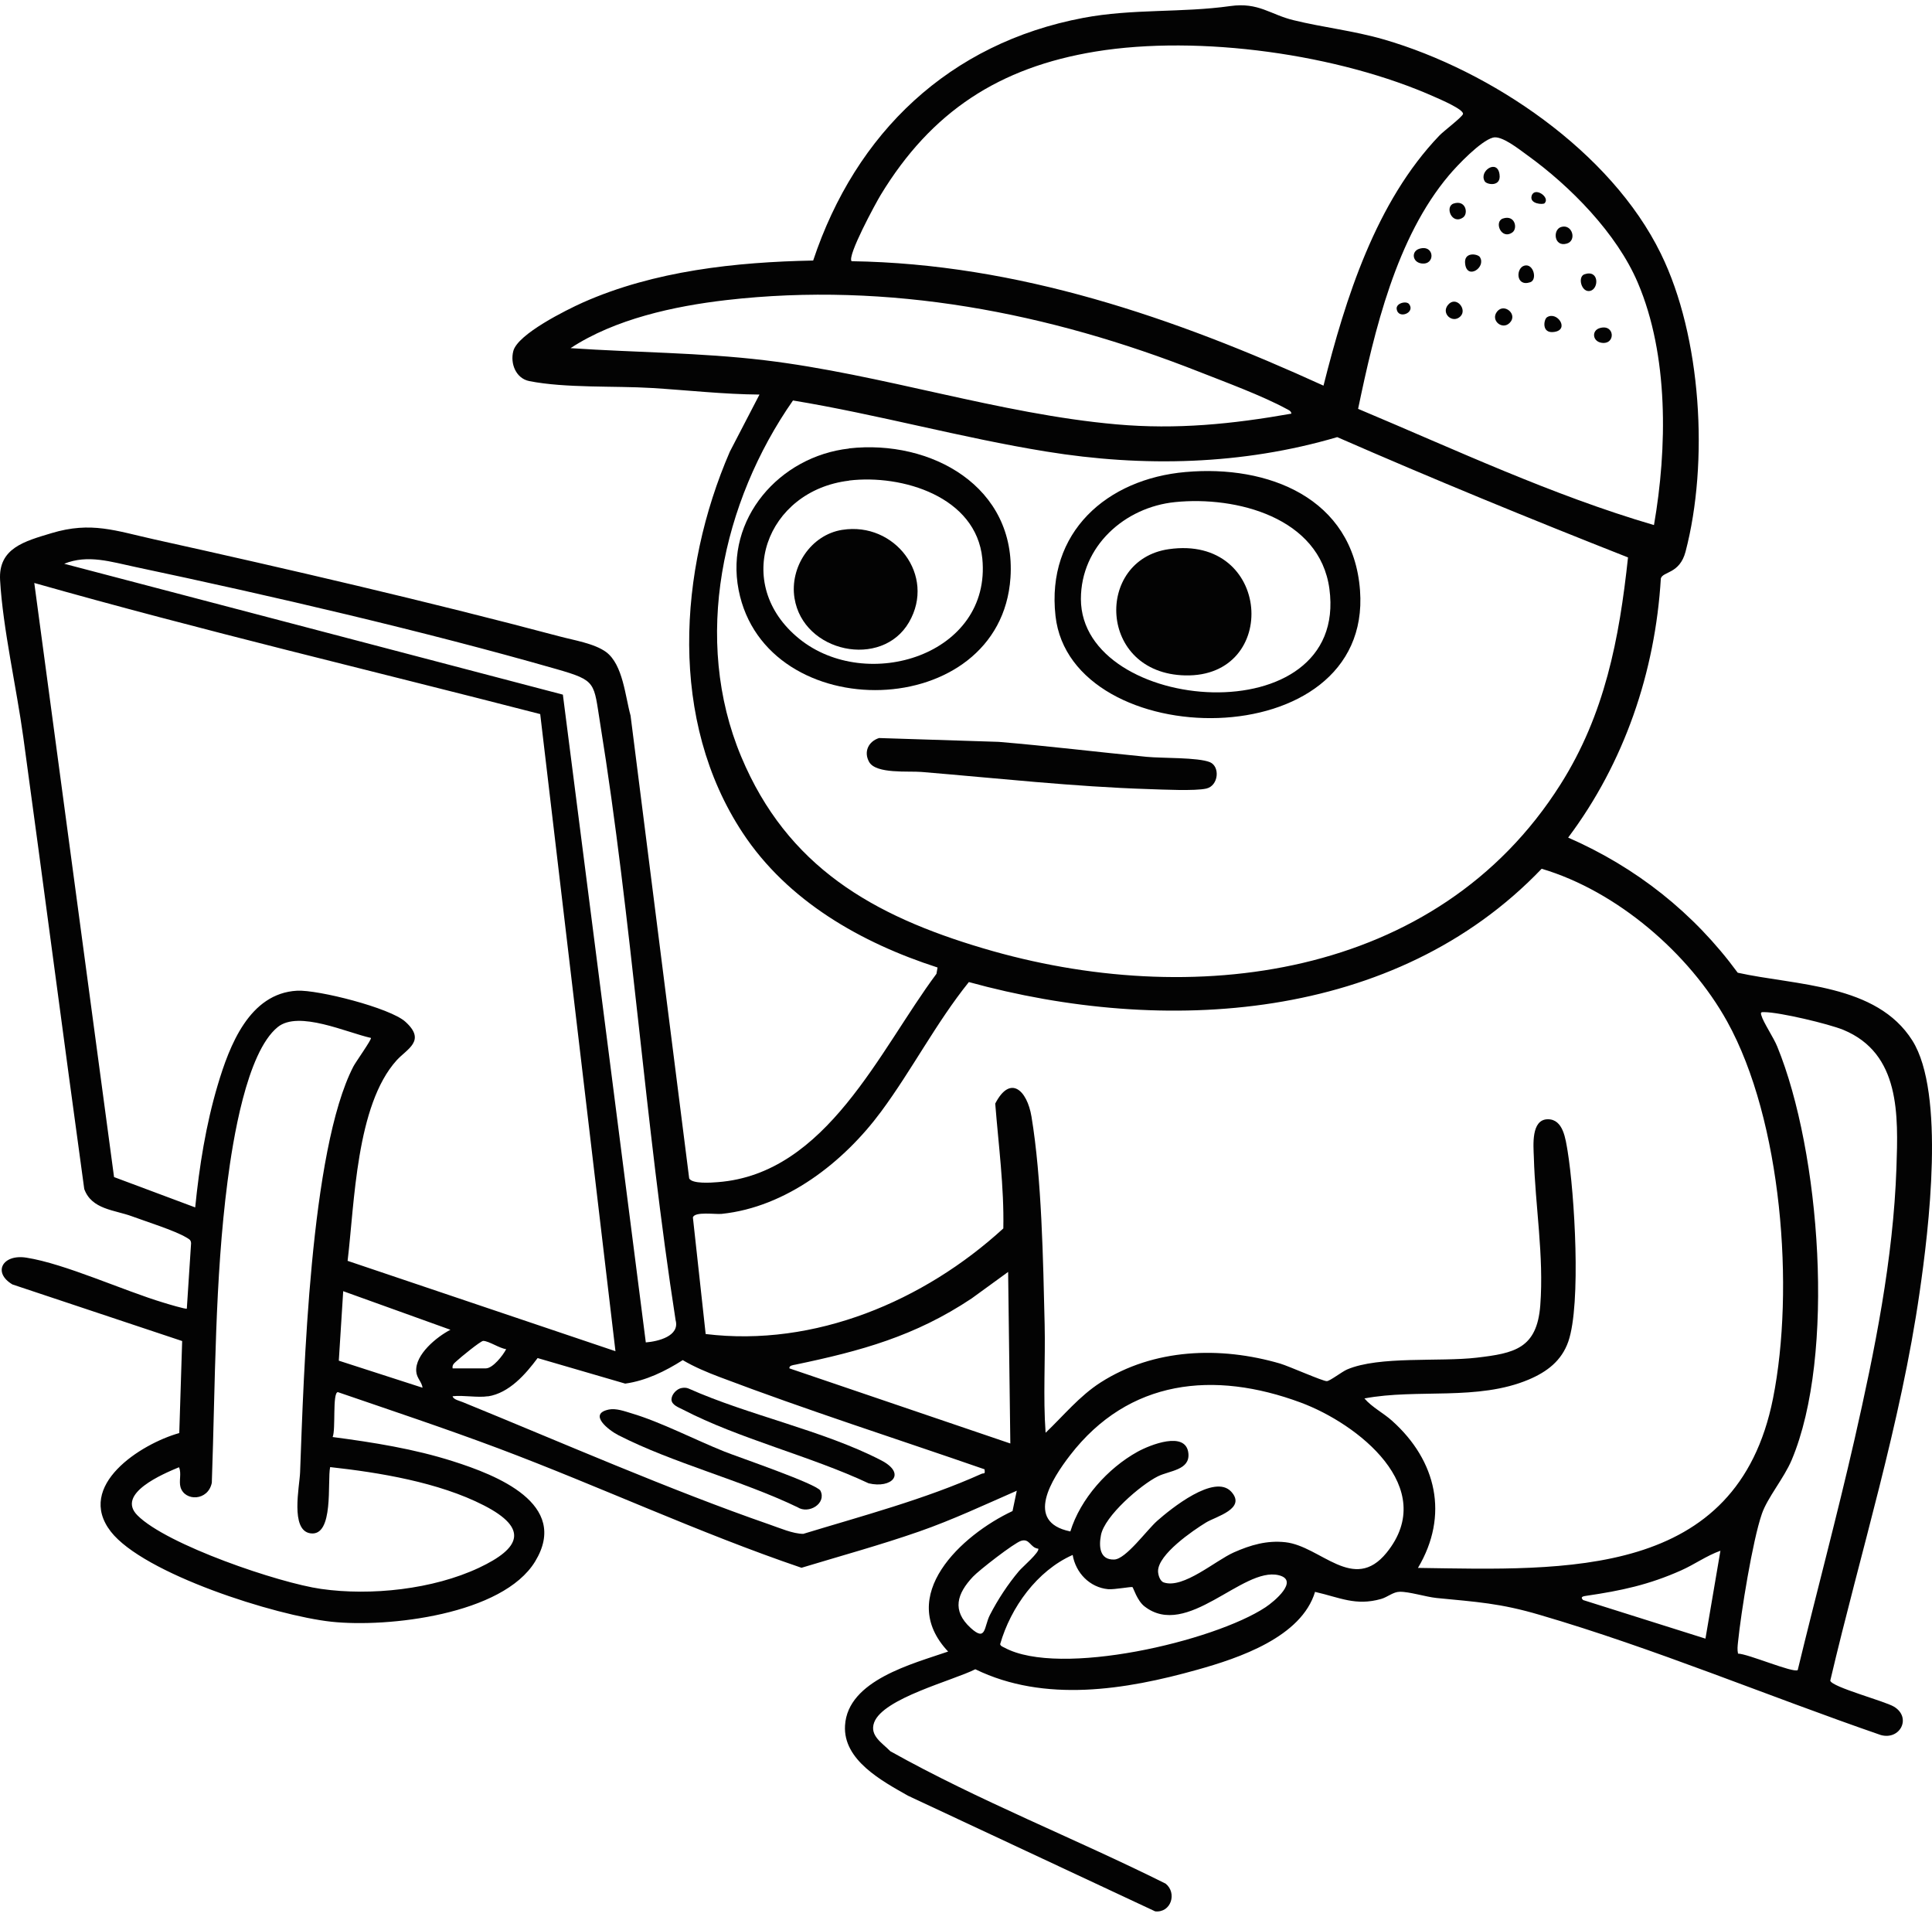 <svg width="123" height="122" viewBox="0 0 123 122" fill="none" xmlns="http://www.w3.org/2000/svg">
<path d="M83.727 101.308C82.862 104.202 78.876 105.539 76.21 106.282C71.664 107.558 66.507 108.397 62.093 106.247C60.66 106.973 56.219 108.091 55.651 109.639C55.345 110.478 56.175 110.941 56.682 111.465C62.338 114.63 68.404 116.998 74.208 119.892C74.951 120.486 74.558 121.762 73.544 121.657L57.81 114.298C56.158 113.362 53.667 112.034 53.798 109.831C53.964 106.938 58.125 105.897 60.362 105.12C57.015 101.571 61.219 97.698 64.462 96.178L64.733 94.884C62.696 95.775 60.625 96.746 58.518 97.48C56.062 98.337 53.51 99.036 51.027 99.788C44.489 97.567 38.187 94.613 31.718 92.183C28.336 90.915 24.918 89.779 21.509 88.608C21.151 88.634 21.387 90.994 21.177 91.466C23.764 91.807 26.36 92.218 28.851 93.013C31.57 93.879 36.307 95.706 34.07 99.385C32.007 102.777 24.682 103.607 21.107 103.223C17.532 102.838 9.14 100.172 7.051 97.48C4.796 94.561 8.957 91.903 11.413 91.213L11.597 85.356L0.793 81.755C-0.492 80.995 0.164 79.806 1.684 80.05C4.141 80.435 7.856 82.148 10.425 82.918C10.644 82.987 11.841 83.346 11.894 83.293L12.165 79.133C12.156 78.897 12.016 78.862 11.85 78.757C11.116 78.32 9.307 77.752 8.406 77.419C7.305 77.009 5.836 76.991 5.364 75.68C4.045 66.1 2.795 56.502 1.483 46.922C1.055 43.793 0.181 39.991 0.006 36.931C-0.116 34.877 1.58 34.449 3.284 33.933C5.81 33.173 7.357 33.785 9.84 34.335C18.327 36.215 27.234 38.278 35.626 40.507C36.535 40.751 37.837 40.952 38.589 41.503C39.664 42.307 39.804 44.326 40.145 45.55L43.877 75.007C44.069 75.365 45.284 75.278 45.695 75.243C52.635 74.719 56.001 66.826 59.619 61.983L59.689 61.581C54.821 60.008 50.153 57.359 47.286 53.015C42.575 45.882 43.178 36.337 46.464 28.75L48.352 25.114C46.053 25.096 43.755 24.834 41.464 24.694C39.174 24.554 36.001 24.712 33.703 24.257C32.846 24.091 32.47 23.138 32.68 22.343C32.959 21.259 36.071 19.721 37.103 19.257C41.648 17.238 46.831 16.679 51.77 16.583C54.48 8.445 60.441 2.746 68.972 1.137C72.119 0.543 75.231 0.823 78.325 0.386C80.134 0.132 80.869 0.928 82.355 1.286C84.243 1.749 86.157 1.95 88.097 2.51C94.933 4.494 102.555 9.634 105.737 16.146C108.333 21.434 108.796 29.441 107.31 35.113C106.934 36.538 105.868 36.363 105.737 36.818C105.378 42.779 103.411 48.548 99.836 53.312C104.172 55.209 107.834 58.102 110.631 61.913C114.346 62.735 119.469 62.612 121.75 66.231C123.857 69.579 122.79 78.276 122.213 82.245C121.007 90.636 118.455 98.747 116.523 106.973C116.619 107.383 120.002 108.275 120.587 108.633C121.715 109.324 120.972 110.775 119.74 110.434C112.546 107.952 105.326 104.919 98.027 102.786C95.51 102.043 94.024 101.964 91.454 101.711C90.772 101.641 89.706 101.3 89.111 101.317C88.701 101.317 88.333 101.658 87.931 101.772C86.305 102.235 85.283 101.676 83.736 101.326L83.727 101.308ZM84.26 24.546C85.659 18.995 87.59 12.85 91.637 8.628C91.9 8.349 93.097 7.448 93.141 7.256C93.202 6.968 91.681 6.321 91.366 6.181C85.248 3.445 76.358 2.204 69.759 3.279C63.614 4.284 59.296 7.099 56.071 12.404C55.747 12.938 53.911 16.32 54.218 16.626C64.794 16.784 74.776 20.219 84.26 24.546ZM105.3 33.418C106.147 28.54 106.244 22.614 104.268 17.99C102.931 14.852 99.968 11.845 97.223 9.87C96.725 9.511 95.597 8.602 95.046 8.759C94.268 8.969 92.791 10.508 92.249 11.155C88.893 15.123 87.503 21.041 86.463 26.023C92.669 28.628 98.814 31.521 105.291 33.418H105.3ZM82.215 26.32C82.197 26.154 82.031 26.093 81.9 26.023C80.353 25.184 78.028 24.327 76.341 23.663C66.778 19.895 56.586 17.911 46.246 19.1C42.915 19.485 39.148 20.306 36.325 22.159C40.433 22.439 44.576 22.439 48.667 22.928C56.132 23.82 63.64 26.355 71.088 27.011C74.916 27.351 78.456 26.993 82.215 26.329V26.32ZM103.647 35.48C97.433 33.033 91.253 30.498 85.134 27.823C79.103 29.598 72.801 29.747 66.612 28.741C61.21 27.867 55.887 26.381 50.485 25.49C45.975 31.949 44.06 40.69 47.19 48.164C50.127 55.174 55.564 58.277 62.583 60.357C75.808 64.291 91.48 62.368 99.347 49.929C102.17 45.471 103.088 40.681 103.647 35.48ZM41.115 85.444C41.901 85.382 43.291 85.042 43.012 84.028C41.062 71.493 40.232 58.574 38.213 46.075C37.785 43.426 38.012 43.33 35.425 42.587C26.972 40.166 17.226 37.91 8.599 36.084C7.095 35.769 5.592 35.271 4.088 35.883L35.835 44.213L41.115 85.444ZM34.402 45.454C23.668 42.683 12.847 40.131 2.183 37.106L7.261 74.92L12.427 76.851C12.689 74.238 13.109 71.589 13.861 69.063C14.612 66.537 15.88 63.224 18.913 63.058C20.241 62.988 24.839 64.151 25.809 65.034C27.155 66.249 25.914 66.756 25.25 67.49C22.671 70.348 22.575 76.563 22.13 80.252L39.183 86.003L34.393 45.454H34.402ZM90.274 99.796C99.697 99.936 110.588 100.496 112.878 89.01C114.268 82.043 113.446 71.31 109.958 65.016C107.555 60.681 102.931 56.712 98.149 55.296C88.805 65.06 74.103 65.925 61.682 62.508C59.602 65.095 58.063 68.093 56.097 70.75C53.719 73.967 50.057 76.834 45.949 77.262C45.547 77.306 44.227 77.096 44.113 77.489L44.926 84.91C51.875 85.758 58.824 82.813 63.876 78.189C63.929 75.54 63.57 72.883 63.361 70.243C64.322 68.381 65.388 69.395 65.668 71.065C66.324 75.016 66.411 80.243 66.507 84.29C66.56 86.589 66.402 88.896 66.568 91.195C67.713 90.103 68.719 88.861 70.065 87.996C73.465 85.82 77.687 85.68 81.498 86.79C82.057 86.956 84.216 87.917 84.47 87.909C84.662 87.909 85.423 87.314 85.763 87.166C87.809 86.292 91.646 86.694 94.024 86.414C96.401 86.134 97.852 85.846 98.062 83.075C98.298 79.928 97.739 76.773 97.651 73.643C97.625 72.909 97.468 71.257 98.534 71.24C99.531 71.231 99.67 72.507 99.802 73.268C100.238 75.934 100.676 82.996 99.845 85.391C99.417 86.615 98.49 87.314 97.337 87.804C94.076 89.185 90.256 88.372 86.865 89.01C87.363 89.587 88.08 89.936 88.639 90.444C91.454 92.97 92.267 96.448 90.274 99.796ZM110.64 105.251C111.261 105.251 114.163 106.501 114.451 106.3C115.631 101.422 116.951 96.51 118.07 91.606C119.355 85.959 120.535 80.147 120.736 74.334C120.85 70.969 120.989 67.053 117.353 65.549C116.409 65.165 113.315 64.43 112.336 64.422C112.152 64.422 112.065 64.404 112.135 64.623C112.257 65.069 112.922 66.048 113.149 66.616C115.885 73.302 116.881 86.248 114.067 92.926C113.577 94.088 112.52 95.33 112.17 96.352C111.575 98.066 110.841 102.628 110.649 104.525C110.623 104.761 110.597 105.006 110.649 105.242L110.64 105.251ZM23.624 66.065C22.095 65.733 19.009 64.291 17.68 65.374C15.687 66.992 14.813 72.682 14.49 75.164C13.668 81.493 13.712 87.987 13.485 94.377C13.249 95.548 11.763 95.574 11.492 94.657C11.378 94.255 11.57 93.782 11.396 93.389C10.39 93.809 7.375 95.067 8.747 96.448C10.609 98.328 17.768 100.758 20.442 101.134C23.616 101.588 27.575 101.16 30.495 99.788C33.134 98.546 33.685 97.296 30.809 95.819C27.933 94.342 24.122 93.721 21.019 93.38C20.827 94.263 21.282 97.83 19.752 97.594C18.467 97.393 19.07 94.613 19.105 93.721C19.341 87.393 19.743 73.215 22.497 67.883C22.628 67.621 23.677 66.153 23.616 66.065H23.624ZM64.191 80.951L61.857 82.647C58.247 85.05 54.821 85.986 50.634 86.86C50.503 86.886 50.223 86.912 50.258 87.096L64.322 91.877L64.182 80.951H64.191ZM28.677 84.639L21.85 82.183L21.57 86.606L26.902 88.328C26.85 87.944 26.526 87.716 26.5 87.288C26.421 86.213 27.811 85.085 28.677 84.639ZM28.816 87.096H30.932C31.377 87.096 32.033 86.257 32.225 85.872C31.814 85.828 31.133 85.356 30.765 85.347C30.599 85.347 29.288 86.423 29.087 86.615C28.939 86.755 28.773 86.851 28.816 87.096ZM31.072 88.87C30.398 88.975 29.516 88.791 28.816 88.87C28.851 89.08 29.28 89.167 29.463 89.246C35.722 91.798 42.679 94.849 48.99 97.034C49.629 97.253 50.485 97.629 51.141 97.629C54.873 96.492 58.92 95.417 62.486 93.809C62.644 93.739 62.731 93.87 62.679 93.52C57.058 91.571 51.368 89.753 45.809 87.646C45.005 87.341 44.209 87.008 43.466 86.571C42.356 87.279 41.123 87.882 39.804 88.066L34.227 86.44C33.458 87.472 32.418 88.669 31.063 88.879L31.072 88.87ZM68.142 97.48C68.78 95.4 70.528 93.45 72.425 92.401C73.203 91.973 75.51 91.038 75.659 92.506C75.764 93.573 74.47 93.599 73.719 93.966C72.626 94.508 70.318 96.492 70.091 97.716C69.951 98.442 70.012 99.298 70.939 99.263C71.682 99.237 73.002 97.393 73.675 96.798C74.549 96.029 77.32 93.783 78.386 94.945C79.374 96.029 77.407 96.527 76.787 96.903C75.93 97.427 73.736 98.931 73.727 99.997C73.727 100.242 73.85 100.644 74.094 100.723C75.336 101.142 77.372 99.333 78.552 98.809C79.619 98.337 80.659 98.031 81.839 98.162C84.085 98.415 86.174 101.413 88.272 98.835C91.646 94.683 86.419 90.61 82.809 89.272C77.293 87.227 71.865 87.778 68.124 92.629C66.979 94.115 65.196 96.868 68.124 97.471L68.142 97.48ZM66.096 98.573C65.581 98.511 65.563 97.9 65.004 98.074C64.558 98.214 62.329 99.945 61.944 100.356C60.931 101.431 60.581 102.506 61.796 103.616C62.792 104.525 62.635 103.555 63.02 102.794C63.518 101.824 64.165 100.836 64.873 99.997C65.074 99.753 66.236 98.765 66.096 98.564V98.573ZM109.53 98.704C108.647 99.018 107.878 99.578 107.03 99.954C104.976 100.871 103.21 101.247 100.999 101.571C100.815 101.597 100.571 101.632 100.789 101.842L108.577 104.298L109.53 98.704ZM68.282 98.975C66.026 99.98 64.348 102.305 63.675 104.648C63.693 104.77 63.85 104.822 63.955 104.875C67.46 106.772 77.276 104.473 80.563 102.305C81.122 101.938 82.748 100.583 81.402 100.26C79.112 99.709 75.572 104.359 72.862 102.244C72.399 101.885 72.154 101.064 72.101 101.02C72.04 100.976 70.93 101.186 70.546 101.151C69.374 101.038 68.483 100.111 68.29 98.966L68.282 98.975Z" fill="#030303"/>
<path d="M75.493 30.043C80.711 29.58 86.148 31.678 86.585 37.578C87.381 48.277 68.177 47.997 67.198 39.204C66.603 33.881 70.467 30.48 75.484 30.043H75.493ZM74.811 31.958C71.603 32.281 68.815 34.764 68.815 38.129C68.832 45.471 85.895 46.835 84.636 37.482C84.024 32.928 78.692 31.564 74.811 31.958Z" fill="#030303"/>
<path d="M54.051 28.54C59.27 27.954 64.724 30.97 64.331 36.774C63.702 46.013 48.737 46.328 47.024 37.552C46.141 33.016 49.629 29.047 54.051 28.549V28.54ZM54.051 30.594C48.781 31.224 46.578 37.167 50.879 40.655C55.179 44.143 63.142 41.695 62.539 35.55C62.146 31.608 57.434 30.183 54.06 30.585L54.051 30.594Z" fill="#030303"/>
<path d="M55.957 46.975L63.579 47.219C66.726 47.482 69.864 47.866 73.002 48.172C73.981 48.268 76.262 48.199 77.031 48.513C77.687 48.793 77.582 50.008 76.804 50.191C76.079 50.358 74.007 50.253 73.142 50.226C68.387 50.078 63.422 49.527 58.667 49.134C57.845 49.064 55.782 49.274 55.337 48.504C54.969 47.858 55.284 47.193 55.966 46.975H55.957Z" fill="#030303"/>
<path d="M99.382 14.45C100.099 14.222 100.413 15.324 99.74 15.507C98.936 15.735 98.84 14.624 99.382 14.45Z" fill="#030303"/>
<path d="M96.113 20.551C95.641 21.032 94.863 20.385 95.317 19.825C95.772 19.266 96.655 20.018 96.113 20.551Z" fill="#030303"/>
<path d="M92.975 20.14C92.485 20.621 91.734 19.965 92.179 19.415C92.686 18.785 93.438 19.686 92.975 20.14Z" fill="#030303"/>
<path d="M101.847 20.883C102.817 20.595 102.878 21.958 101.961 21.818C101.384 21.731 101.314 21.04 101.847 20.883Z" fill="#030303"/>
<path d="M100.877 17.457C101.812 17.142 101.803 18.374 101.244 18.514C100.684 18.654 100.413 17.614 100.877 17.457Z" fill="#030303"/>
<path d="M97.057 16.906C97.634 16.757 97.887 17.806 97.424 17.964C96.489 18.278 96.497 17.046 97.057 16.906Z" fill="#030303"/>
<path d="M90.37 15.831C91.34 15.542 91.401 16.906 90.484 16.766C89.907 16.679 89.837 15.988 90.37 15.831Z" fill="#030303"/>
<path d="M98.49 20.192C99.137 19.782 99.95 20.988 98.945 21.128C98.123 21.25 98.281 20.324 98.49 20.192Z" fill="#030303"/>
<path d="M94.216 16.364C94.627 17.011 93.421 17.824 93.281 16.819C93.158 15.997 94.085 16.154 94.216 16.364Z" fill="#030303"/>
<path d="M94.531 11.548C94.12 10.901 95.326 10.088 95.466 11.093C95.588 11.915 94.662 11.758 94.531 11.548Z" fill="#030303"/>
<path d="M95.684 13.908C96.454 13.654 96.637 14.537 96.288 14.791C95.571 15.298 95.099 14.1 95.684 13.908Z" fill="#030303"/>
<path d="M92.546 12.955C93.316 12.701 93.499 13.584 93.15 13.838C92.433 14.345 91.961 13.147 92.546 12.955Z" fill="#030303"/>
<path d="M89.715 19.362C90.117 19.913 89.015 20.341 88.919 19.677C88.858 19.292 89.548 19.126 89.715 19.362Z" fill="#030303"/>
<path d="M98.333 12.938C98.237 13.034 97.363 12.99 97.511 12.466C97.695 11.854 98.718 12.562 98.333 12.938Z" fill="#030303"/>
<path d="M38.746 89.718C39.227 89.622 39.76 89.823 40.223 89.963C42.076 90.513 44.262 91.65 46.123 92.393C46.971 92.734 52.023 94.456 52.233 94.884C52.635 95.697 51.482 96.396 50.773 95.933C47.207 94.219 42.846 93.127 39.375 91.352C38.755 91.038 37.417 89.998 38.755 89.718H38.746Z" fill="#030303"/>
<path d="M43.396 88.346C43.554 88.319 43.694 88.319 43.842 88.381C47.653 90.085 52.417 91.047 56.088 92.943C57.749 93.8 56.761 94.761 55.301 94.412C51.621 92.681 47.032 91.571 43.475 89.718C43.221 89.587 42.758 89.43 42.749 89.08C42.749 88.756 43.082 88.398 43.396 88.346Z" fill="#030303"/>
<path d="M74.4 34.956C80.956 34.003 81.507 43.129 75.449 42.989C69.89 42.858 69.706 35.638 74.4 34.956Z" fill="#030303"/>
<path d="M53.632 33.724C56.962 33.199 59.602 36.626 57.871 39.606C56.141 42.587 51.132 41.538 50.581 38.068C50.267 36.101 51.621 34.038 53.623 33.724H53.632Z" fill="#030303"/>
</svg>
